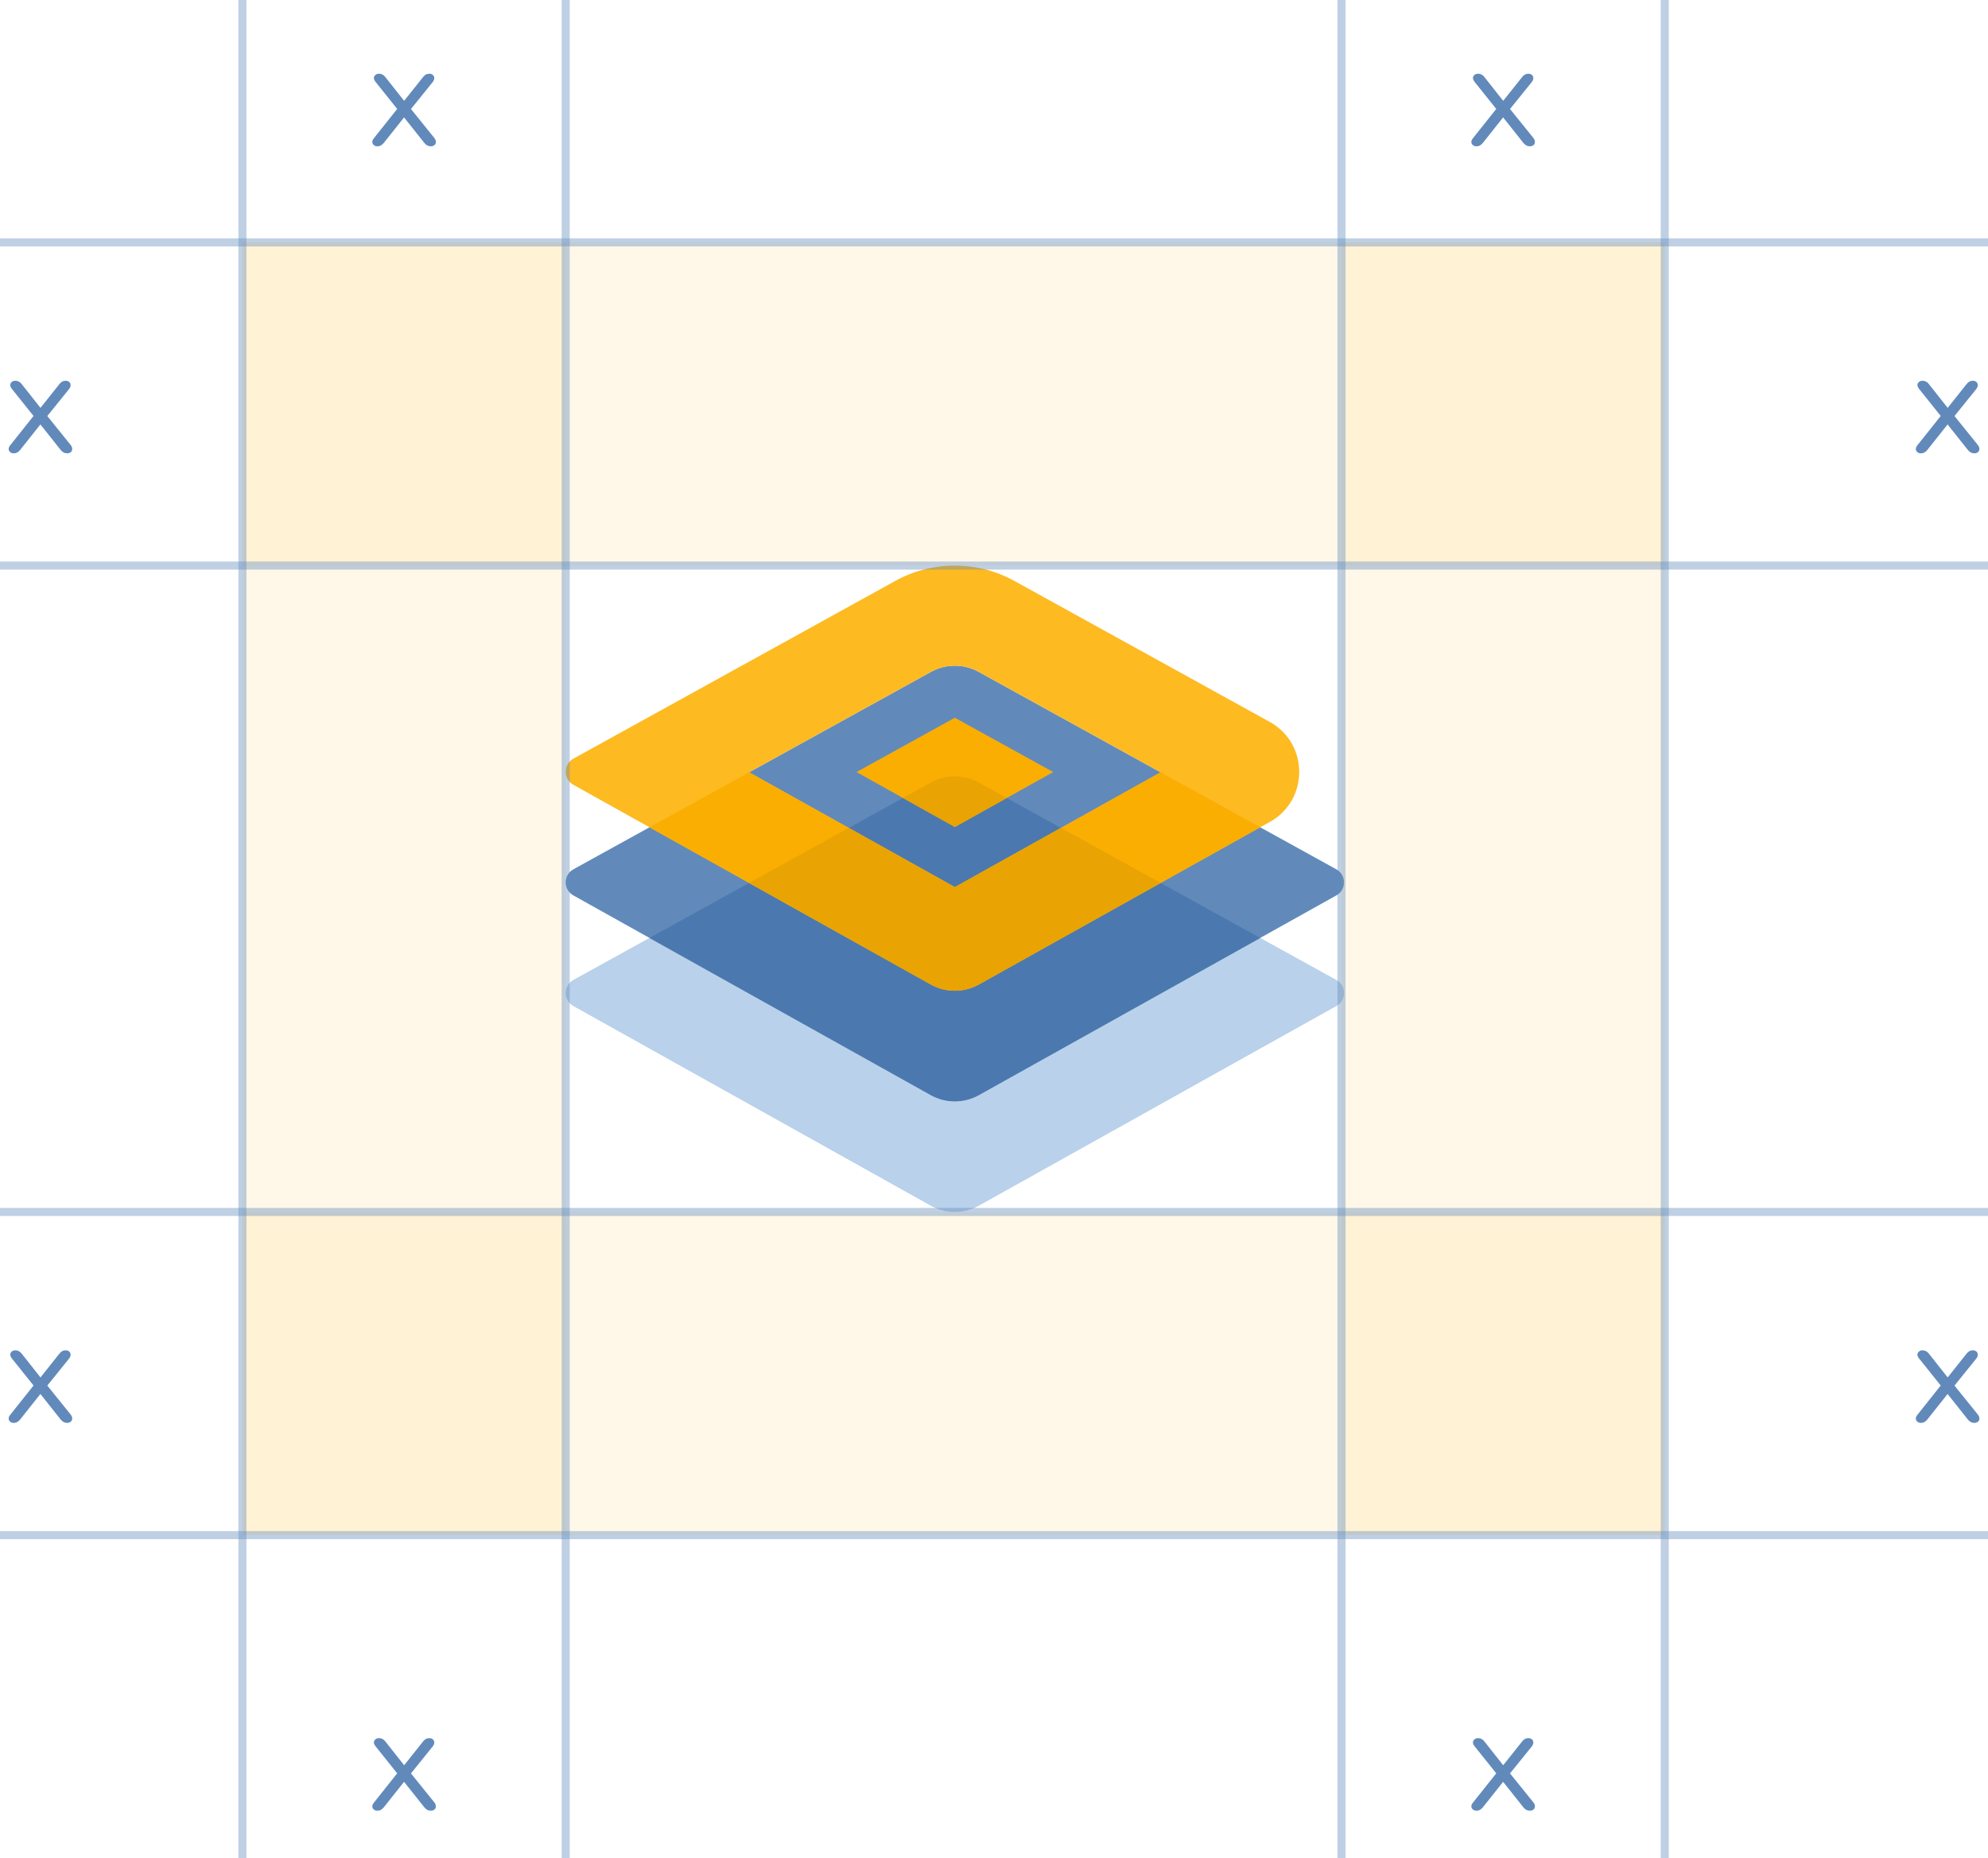 <svg xmlns="http://www.w3.org/2000/svg" width="246" height="230" viewBox="0 0 246 230" fill="none"><g clip-path="url(#clip0_11_350)"><path fill-rule="evenodd" clip-rule="evenodd" d="M115.202 96.845L70.951 121.286C69.686 121.984 69.682 123.807 70.943 124.512L115.177 149.225C117.026 150.258 119.277 150.259 121.126 149.225L165.371 124.512C166.633 123.808 166.628 121.984 165.363 121.286L121.099 96.844C119.264 95.831 117.038 95.831 115.202 96.845Z" fill="#B9D1EA"></path><path fill-rule="evenodd" clip-rule="evenodd" d="M115.202 83.152L70.951 107.593C69.686 108.291 69.682 110.114 70.943 110.819L115.177 135.532C117.026 136.565 119.277 136.565 121.126 135.532L165.371 110.819C166.633 110.115 166.628 108.291 165.363 107.593L121.099 83.151C119.264 82.138 117.038 82.138 115.202 83.152Z" fill="#618ABB"></path><path fill-rule="evenodd" clip-rule="evenodd" d="M115.202 96.845L80.368 116.085L115.177 135.532C117.026 136.565 119.277 136.566 121.126 135.532L155.944 116.085L121.099 96.844C119.264 95.831 117.038 95.831 115.202 96.845Z" fill="#4B79AF"></path><path fill-rule="evenodd" clip-rule="evenodd" d="M118.154 109.807L92.696 95.584L115.205 83.152C117.042 82.138 119.267 82.138 121.103 83.151L143.618 95.584L118.154 109.807ZM157.121 89.349L125.522 71.901C120.932 69.366 115.369 69.366 110.779 71.902L70.951 93.899C69.686 94.598 69.682 96.421 70.943 97.126L115.177 121.839C117.026 122.872 119.276 122.872 121.126 121.839L157.151 101.717C161.987 99.016 161.97 92.025 157.121 89.349Z" fill="#FDBA21"></path><path fill-rule="evenodd" clip-rule="evenodd" d="M80.368 102.391L115.177 121.839C117.026 122.872 119.277 122.872 121.126 121.839L155.944 102.391L143.617 95.585L118.154 109.807L92.696 95.584" fill="#FAAE02"></path><path fill-rule="evenodd" clip-rule="evenodd" d="M118.156 88.835L105.989 95.555L118.156 102.353L130.326 95.555L118.156 88.835Z" fill="#FAAE02"></path><path fill-rule="evenodd" clip-rule="evenodd" d="M115.177 121.839C117.026 122.872 119.276 122.872 121.126 121.839L143.615 109.278L131.289 102.471L118.154 109.807L105.02 102.469L92.693 109.278L115.177 121.839Z" fill="#E9A302"></path><path fill-rule="evenodd" clip-rule="evenodd" d="M118.156 102.353L124.578 98.765L121.1 96.845C119.263 95.831 117.038 95.831 115.203 96.845L111.731 98.763L118.156 102.353Z" fill="#E9A302"></path><path opacity="0.1" d="M206 30H30V70H206V30Z" fill="#FDBA21"></path><path opacity="0.1" d="M206 30H166V190H206V30Z" fill="#FDBA21"></path><path opacity="0.1" d="M206 150H30V190H206V150Z" fill="#FDBA21"></path><path opacity="0.1" d="M70 30H30V190H70V30Z" fill="#FDBA21"></path><path d="M46.679 18.108C46.523 18.108 46.385 18.06 46.265 17.964C46.145 17.868 46.079 17.742 46.067 17.586C46.067 17.418 46.145 17.244 46.301 17.064L49.451 13.104V13.86L46.499 10.17C46.343 9.978 46.265 9.804 46.265 9.648C46.277 9.492 46.343 9.366 46.463 9.27C46.583 9.174 46.721 9.126 46.877 9.126C47.057 9.126 47.207 9.162 47.327 9.234C47.459 9.294 47.579 9.396 47.687 9.54L50.261 12.798H49.757L52.349 9.54C52.457 9.396 52.571 9.294 52.691 9.234C52.811 9.162 52.961 9.126 53.141 9.126C53.309 9.126 53.447 9.174 53.555 9.27C53.675 9.366 53.735 9.498 53.735 9.666C53.747 9.822 53.675 9.996 53.519 10.188L50.585 13.824V13.158L53.735 17.064C53.879 17.244 53.945 17.418 53.933 17.586C53.933 17.742 53.873 17.868 53.753 17.964C53.633 18.06 53.489 18.108 53.321 18.108C53.153 18.108 53.003 18.072 52.871 18C52.751 17.94 52.631 17.838 52.511 17.694L49.739 14.202H50.261L47.489 17.694C47.381 17.826 47.261 17.928 47.129 18C47.009 18.072 46.859 18.108 46.679 18.108Z" fill="#618ABB"></path><path d="M1.679 56.108C1.523 56.108 1.385 56.06 1.265 55.964C1.145 55.868 1.079 55.742 1.067 55.586C1.067 55.418 1.145 55.244 1.301 55.064L4.451 51.104V51.86L1.499 48.17C1.343 47.978 1.265 47.804 1.265 47.648C1.277 47.492 1.343 47.366 1.463 47.27C1.583 47.174 1.721 47.126 1.877 47.126C2.057 47.126 2.207 47.162 2.327 47.234C2.459 47.294 2.579 47.396 2.687 47.54L5.261 50.798H4.757L7.349 47.54C7.457 47.396 7.571 47.294 7.691 47.234C7.811 47.162 7.961 47.126 8.141 47.126C8.309 47.126 8.447 47.174 8.555 47.27C8.675 47.366 8.735 47.498 8.735 47.666C8.747 47.822 8.675 47.996 8.519 48.188L5.585 51.824V51.158L8.735 55.064C8.879 55.244 8.945 55.418 8.933 55.586C8.933 55.742 8.873 55.868 8.753 55.964C8.633 56.06 8.489 56.108 8.321 56.108C8.153 56.108 8.003 56.072 7.871 56C7.751 55.94 7.631 55.838 7.511 55.694L4.739 52.202H5.261L2.489 55.694C2.381 55.826 2.261 55.928 2.129 56C2.009 56.072 1.859 56.108 1.679 56.108Z" fill="#618ABB"></path><path d="M1.679 176.108C1.523 176.108 1.385 176.06 1.265 175.964C1.145 175.868 1.079 175.742 1.067 175.586C1.067 175.418 1.145 175.244 1.301 175.064L4.451 171.104V171.86L1.499 168.17C1.343 167.978 1.265 167.804 1.265 167.648C1.277 167.492 1.343 167.366 1.463 167.27C1.583 167.174 1.721 167.126 1.877 167.126C2.057 167.126 2.207 167.162 2.327 167.234C2.459 167.294 2.579 167.396 2.687 167.54L5.261 170.798H4.757L7.349 167.54C7.457 167.396 7.571 167.294 7.691 167.234C7.811 167.162 7.961 167.126 8.141 167.126C8.309 167.126 8.447 167.174 8.555 167.27C8.675 167.366 8.735 167.498 8.735 167.666C8.747 167.822 8.675 167.996 8.519 168.188L5.585 171.824V171.158L8.735 175.064C8.879 175.244 8.945 175.418 8.933 175.586C8.933 175.742 8.873 175.868 8.753 175.964C8.633 176.06 8.489 176.108 8.321 176.108C8.153 176.108 8.003 176.072 7.871 176C7.751 175.94 7.631 175.838 7.511 175.694L4.739 172.202H5.261L2.489 175.694C2.381 175.826 2.261 175.928 2.129 176C2.009 176.072 1.859 176.108 1.679 176.108Z" fill="#618ABB"></path><path d="M182.679 18.108C182.523 18.108 182.385 18.06 182.265 17.964C182.145 17.868 182.079 17.742 182.067 17.586C182.067 17.418 182.145 17.244 182.301 17.064L185.451 13.104V13.86L182.499 10.17C182.343 9.978 182.265 9.804 182.265 9.648C182.277 9.492 182.343 9.366 182.463 9.27C182.583 9.174 182.721 9.126 182.877 9.126C183.057 9.126 183.207 9.162 183.327 9.234C183.459 9.294 183.579 9.396 183.687 9.54L186.261 12.798H185.757L188.349 9.54C188.457 9.396 188.571 9.294 188.691 9.234C188.811 9.162 188.961 9.126 189.141 9.126C189.309 9.126 189.447 9.174 189.555 9.27C189.675 9.366 189.735 9.498 189.735 9.666C189.747 9.822 189.675 9.996 189.519 10.188L186.585 13.824V13.158L189.735 17.064C189.879 17.244 189.945 17.418 189.933 17.586C189.933 17.742 189.873 17.868 189.753 17.964C189.633 18.06 189.489 18.108 189.321 18.108C189.153 18.108 189.003 18.072 188.871 18C188.751 17.94 188.631 17.838 188.511 17.694L185.739 14.202H186.261L183.489 17.694C183.381 17.826 183.261 17.928 183.129 18C183.009 18.072 182.859 18.108 182.679 18.108Z" fill="#618ABB"></path><path d="M182.679 224.108C182.523 224.108 182.385 224.06 182.265 223.964C182.145 223.868 182.079 223.742 182.067 223.586C182.067 223.418 182.145 223.244 182.301 223.064L185.451 219.104V219.86L182.499 216.17C182.343 215.978 182.265 215.804 182.265 215.648C182.277 215.492 182.343 215.366 182.463 215.27C182.583 215.174 182.721 215.126 182.877 215.126C183.057 215.126 183.207 215.162 183.327 215.234C183.459 215.294 183.579 215.396 183.687 215.54L186.261 218.798H185.757L188.349 215.54C188.457 215.396 188.571 215.294 188.691 215.234C188.811 215.162 188.961 215.126 189.141 215.126C189.309 215.126 189.447 215.174 189.555 215.27C189.675 215.366 189.735 215.498 189.735 215.666C189.747 215.822 189.675 215.996 189.519 216.188L186.585 219.824V219.158L189.735 223.064C189.879 223.244 189.945 223.418 189.933 223.586C189.933 223.742 189.873 223.868 189.753 223.964C189.633 224.06 189.489 224.108 189.321 224.108C189.153 224.108 189.003 224.072 188.871 224C188.751 223.94 188.631 223.838 188.511 223.694L185.739 220.202H186.261L183.489 223.694C183.381 223.826 183.261 223.928 183.129 224C183.009 224.072 182.859 224.108 182.679 224.108Z" fill="#618ABB"></path><path d="M237.679 176.108C237.523 176.108 237.385 176.06 237.265 175.964C237.145 175.868 237.079 175.742 237.067 175.586C237.067 175.418 237.145 175.244 237.301 175.064L240.451 171.104V171.86L237.499 168.17C237.343 167.978 237.265 167.804 237.265 167.648C237.277 167.492 237.343 167.366 237.463 167.27C237.583 167.174 237.721 167.126 237.877 167.126C238.057 167.126 238.207 167.162 238.327 167.234C238.459 167.294 238.579 167.396 238.687 167.54L241.261 170.798H240.757L243.349 167.54C243.457 167.396 243.571 167.294 243.691 167.234C243.811 167.162 243.961 167.126 244.141 167.126C244.309 167.126 244.447 167.174 244.555 167.27C244.675 167.366 244.735 167.498 244.735 167.666C244.747 167.822 244.675 167.996 244.519 168.188L241.585 171.824V171.158L244.735 175.064C244.879 175.244 244.945 175.418 244.933 175.586C244.933 175.742 244.873 175.868 244.753 175.964C244.633 176.06 244.489 176.108 244.321 176.108C244.153 176.108 244.003 176.072 243.871 176C243.751 175.94 243.631 175.838 243.511 175.694L240.739 172.202H241.261L238.489 175.694C238.381 175.826 238.261 175.928 238.129 176C238.009 176.072 237.859 176.108 237.679 176.108Z" fill="#618ABB"></path><path d="M237.679 56.108C237.523 56.108 237.385 56.06 237.265 55.964C237.145 55.868 237.079 55.742 237.067 55.586C237.067 55.418 237.145 55.244 237.301 55.064L240.451 51.104V51.86L237.499 48.17C237.343 47.978 237.265 47.804 237.265 47.648C237.277 47.492 237.343 47.366 237.463 47.27C237.583 47.174 237.721 47.126 237.877 47.126C238.057 47.126 238.207 47.162 238.327 47.234C238.459 47.294 238.579 47.396 238.687 47.54L241.261 50.798H240.757L243.349 47.54C243.457 47.396 243.571 47.294 243.691 47.234C243.811 47.162 243.961 47.126 244.141 47.126C244.309 47.126 244.447 47.174 244.555 47.27C244.675 47.366 244.735 47.498 244.735 47.666C244.747 47.822 244.675 47.996 244.519 48.188L241.585 51.824V51.158L244.735 55.064C244.879 55.244 244.945 55.418 244.933 55.586C244.933 55.742 244.873 55.868 244.753 55.964C244.633 56.06 244.489 56.108 244.321 56.108C244.153 56.108 244.003 56.072 243.871 56C243.751 55.94 243.631 55.838 243.511 55.694L240.739 52.202H241.261L238.489 55.694C238.381 55.826 238.261 55.928 238.129 56C238.009 56.072 237.859 56.108 237.679 56.108Z" fill="#618ABB"></path><path d="M46.679 224.108C46.523 224.108 46.385 224.06 46.265 223.964C46.145 223.868 46.079 223.742 46.067 223.586C46.067 223.418 46.145 223.244 46.301 223.064L49.451 219.104V219.86L46.499 216.17C46.343 215.978 46.265 215.804 46.265 215.648C46.277 215.492 46.343 215.366 46.463 215.27C46.583 215.174 46.721 215.126 46.877 215.126C47.057 215.126 47.207 215.162 47.327 215.234C47.459 215.294 47.579 215.396 47.687 215.54L50.261 218.798H49.757L52.349 215.54C52.457 215.396 52.571 215.294 52.691 215.234C52.811 215.162 52.961 215.126 53.141 215.126C53.309 215.126 53.447 215.174 53.555 215.27C53.675 215.366 53.735 215.498 53.735 215.666C53.747 215.822 53.675 215.996 53.519 216.188L50.585 219.824V219.158L53.735 223.064C53.879 223.244 53.945 223.418 53.933 223.586C53.933 223.742 53.873 223.868 53.753 223.964C53.633 224.06 53.489 224.108 53.321 224.108C53.153 224.108 53.003 224.072 52.871 224C52.751 223.94 52.631 223.838 52.511 223.694L49.739 220.202H50.261L47.489 223.694C47.381 223.826 47.261 223.928 47.129 224C47.009 224.072 46.859 224.108 46.679 224.108Z" fill="#618ABB"></path><path opacity="0.4" d="M0 70H246" stroke="#618ABB"></path><path opacity="0.4" d="M0 30H246" stroke="#618ABB"></path><path opacity="0.4" d="M0 150H246" stroke="#618ABB"></path><path opacity="0.4" d="M0 190H246" stroke="#618ABB"></path><path opacity="0.4" d="M30 0V230" stroke="#618ABB"></path><path opacity="0.4" d="M70 0V230" stroke="#618ABB"></path><path opacity="0.4" d="M166 0V230" stroke="#618ABB"></path><path opacity="0.4" d="M206 0V230" stroke="#618ABB"></path></g><defs><clipPath id="clip0_11_350"><rect width="246" height="230" fill="white"></rect></clipPath></defs></svg>